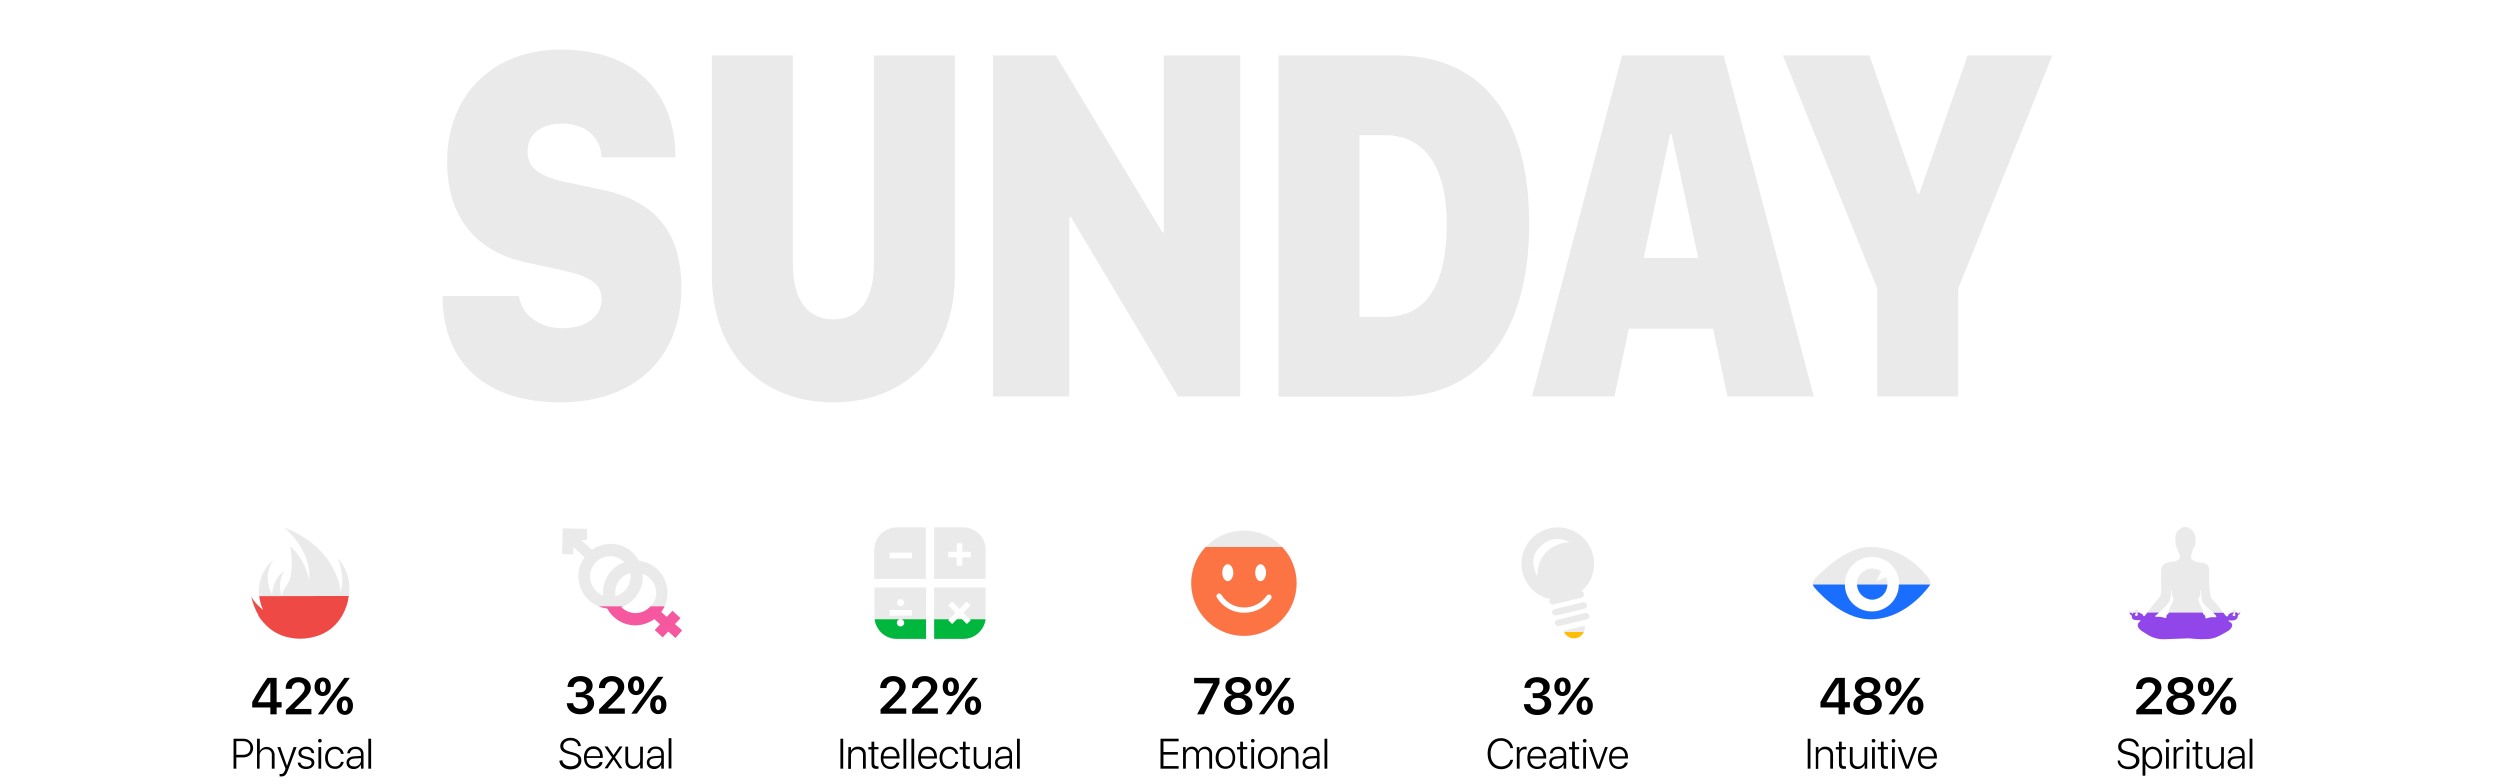 <?xml version="1.0" encoding="utf-8"?>
<!-- Generator: Adobe Illustrator 22.1.0, SVG Export Plug-In . SVG Version: 6.00 Build 0)  -->
<svg version="1.1" id="Layer_1" xmlns="http://www.w3.org/2000/svg" xmlns:xlink="http://www.w3.org/1999/xlink" x="0px" y="0px"
	 viewBox="0 0 1352 424.2" style="enable-background:new 0 0 1352 424.2;" xml:space="preserve">
<style type="text/css">
	.st0{fill:#EAEAEA;}
	.st1{fill:#9146EA;}
	.st2{fill:#196DFF;}
	.st3{fill:#00B73E;}
	.st4{fill:#EF4945;}
	.st5{fill:#F5589F;}
	.st6{fill:#FC7444;}
	.st7{fill:#FEBE05;}
</style>
<title>Indicators2</title>
<path class="st0" d="M280.7,160.1c1.2,10.5,11.6,17.4,23.4,17.4c13.1,0,21.2-6.5,21.2-15.5c0-8.6-5.5-12.3-21.5-15.9l-19.7-4.3
	c-27.4-5.9-42.3-25.3-42.3-54.2c0-37.3,25.8-60.8,61.4-60.8c39.7,0,61.9,22.5,62.1,58.3h-40c-0.3-11.5-9.5-18.3-21.3-18.3
	c-11.5,0-18.7,5.9-18.7,15.1c0,8.8,6.1,13.4,20.2,16.5l20.5,4.3c28.9,6.3,42.5,23.3,42.5,53.2c0,37.7-25.5,61.7-65.2,61.7
	c-40,0-63.9-20.7-64-57.5H280.7z"/>
<path class="st0" d="M428.8,142.7c0,19.4,7.8,30,21.9,30s21.9-10.6,21.9-30V30h43.8v118.7c0,42.1-26.4,68.9-65.7,68.9
	s-65.7-26.8-65.7-68.9V30h43.8V142.7z"/>
<path class="st0" d="M537,214.4V30h34l57.6,95.6h0.8V30h41.3v184.4h-33.6l-58-97.1h-0.8v97.1H537z"/>
<path class="st0" d="M755.2,30c45.3,0,71.8,31.8,71.8,90.9s-26.7,93.6-71.8,93.6h-63.8V30H755.2z M735.2,171.4H749
	c21.9,0,33.4-16.5,33.4-50.5c0-31.1-12.4-47.8-33.4-47.8h-13.8V171.4z"/>
<path class="st0" d="M926.4,177.7h-45.5l-7.8,36.7h-44.6L877.2,30h55l48.7,184.4h-46.7L926.4,177.7z M888.9,139.5h29.5l-14.4-67
	h-0.8L888.9,139.5z"/>
<path class="st0" d="M1015.2,214.4V156l-51-126h46.8l26.1,74.8h0.8l26.2-74.8h45.8l-50.9,126v58.4L1015.2,214.4z"/>
<path class="st0" d="M188.8,321.6c0.9-7.2-1.3-14.4-6.1-19.8c0,0,4.3,10.6,1.5,18.4c0,0-1-23.4-30.6-35c0,0,15.1,12.1,13.6,28.4
	c0,0-2.1-11.3-10.3-18.2c1.1,5.3,1.2,10.7,0.3,16c-1,5.1-3.3,5.4-5,10.9c-1.4-4.5-0.9-9.4,1.5-13.5c0,0-5.8,3.1-6.6,12.7
	c0,0-5.6-9.2,0.7-18.7c0,0-12.9,9.7-5.6,27.2c0,0-5.6-4.5-6.5-7.8c0.7,3.7,2,7.3,3.9,10.6h-0.2c0.9,1.5,1.9,2.9,3.1,4.1
	c3.6,4.2,8.5,7,13.9,8c1.9,0.4,3.8,0.6,5.7,0.6c2,0,3.9-0.2,5.8-0.6c14-2.6,18.6-13.9,20-19.5c0-0.1,0-0.1,0-0.2
	c0.1-0.4,0.2-0.7,0.2-1C188.6,323.3,188.7,322.4,188.8,321.6L188.8,321.6z"/>
<path d="M146.2,382.6h-9.8v-3c2.5-4.5,5.2-8.8,8.2-13h5v13.1h2.7v2.9h-2.7v3.7h-3.4L146.2,382.6z M139.5,379.8h6.7v-10.6h-0.1
	c-2.4,3.4-4.6,6.9-6.6,10.5V379.8z"/>
<path d="M161.3,366.2c3.9,0,6.8,2.4,6.8,5.6c0,2.4-1.4,4.1-4,6.7l-4.9,4.8v0.1h9.2v2.9h-13.8V384l7.3-7.2c2.2-2.3,2.9-3.3,2.9-4.8
	c-0.1-1.7-1.5-3.1-3.3-3c0,0-0.1,0-0.1,0c-1.9-0.1-3.5,1.3-3.6,3.2c0,0.1,0,0.1,0,0.2v0.1h-3.3l0,0
	C154.3,368.8,157.2,366.2,161.3,366.2z"/>
<path d="M174.5,376.4c-2.6,0-4.4-2-4.4-5s1.7-5,4.4-5s4.4,2,4.4,5S177.2,376.4,174.5,376.4z M171.8,386.4l7.6-10.5l6.8-9.3h3
	l-7.4,10.2l-7,9.5H171.8z M176.2,371.4c0-1.8-0.6-2.9-1.6-2.9s-1.6,1.1-1.6,2.9s0.6,2.9,1.6,2.9S176.2,373.1,176.2,371.4
	L176.2,371.4z M186.5,386.6c-2.6,0-4.4-2-4.4-5s1.7-5,4.4-5s4.4,2,4.4,5S189.2,386.6,186.5,386.6L186.5,386.6z M188.1,381.6
	c0-1.8-0.6-2.9-1.6-2.9s-1.6,1.1-1.6,2.9s0.6,2.9,1.6,2.9S188.1,383.3,188.1,381.6L188.1,381.6z"/>
<path d="M131.8,399.5c2.8,0,5.1,2.3,5.1,5.1c0,2.8-2.3,5-5.1,5h-4v6.1h-1.5v-16.2H131.8z M127.8,408.2h3.6c2.5,0,4-1.4,4-3.7
	s-1.5-3.7-4-3.7h-3.6L127.8,408.2z"/>
<path d="M139,399.5h1.5v6.7l0,0c1.1-2.1,3.6-2.9,5.7-1.8c1.4,0.7,2.3,2.2,2.3,3.8v7.5H147v-7.3c0.2-1.6-1-3.1-2.6-3.2
	c-0.2,0-0.4,0-0.5,0c-1.9-0.1-3.4,1.4-3.5,3.2c0,0.1,0,0.3,0,0.4v6.9H139V399.5z"/>
<path d="M151.2,419.8v-1.3c0.2,0.1,0.5,0.1,0.7,0.1c1.1,0,1.6-0.5,2.2-2l0.3-0.9L150,404h1.6l3.6,10.2l0,0l3.6-10.2h1.6l-4.6,12.4
	c-1,2.8-1.9,3.5-3.8,3.5C151.7,419.9,151.4,419.9,151.2,419.8z"/>
<path d="M165.7,403.8c2.4,0,4.1,1.4,4.2,3.5h-1.4c-0.2-1.4-1.5-2.4-2.9-2.2c-1.6,0-2.7,0.8-2.7,2c0,1,0.7,1.5,2.2,1.9l1.7,0.4
	c2.3,0.6,3.2,1.4,3.2,3.1c0,2-1.9,3.4-4.5,3.4s-4.3-1.4-4.5-3.5h1.5c0.2,1.4,1.4,2.2,3.1,2.2s2.9-0.8,2.9-2c0-1-0.6-1.5-2.1-1.9
	l-1.9-0.5c-2.1-0.5-3.1-1.5-3.1-3.1C161.5,405.2,163.2,403.8,165.7,403.8z"/>
<path d="M172,400.6c0-0.6,0.4-1,1-1s1,0.4,1,1s-0.4,1-1,1S172,401.2,172,400.6z M172.2,404h1.5v11.7h-1.5V404z"/>
<path d="M184.4,407.7c-0.3-1.6-1.7-2.7-3.3-2.6c-2.3,0-3.8,1.8-3.8,4.7s1.5,4.7,3.8,4.7c1.6,0.1,3-0.9,3.3-2.5h1.5
	c-0.4,2.3-2.5,4-4.8,3.8c-3.2,0-5.3-2.3-5.3-6s2.1-6,5.3-6c2.4-0.1,4.4,1.5,4.8,3.9L184.4,407.7z"/>
<path d="M187.4,412.4c0-2,1.5-3.2,4.2-3.4l3.6-0.2v-1c0.1-1.4-1-2.6-2.4-2.7c-0.2,0-0.3,0-0.5,0c-1.5-0.2-2.8,0.8-3.1,2.3h-1.4
	c0.2-2.1,1.9-3.6,4.5-3.6s4.3,1.5,4.3,3.9v8h-1.4v-2.2l0,0c-0.8,1.5-2.3,2.5-4,2.4C188.9,415.9,187.4,414.5,187.4,412.4z
	 M195.2,411.3V410l-3.5,0.2c-1.8,0.1-2.9,0.9-2.9,2.2s1.1,2.1,2.7,2.1C193.4,414.7,195.1,413.2,195.2,411.3
	C195.2,411.3,195.2,411.3,195.2,411.3L195.2,411.3z"/>
<path d="M199.2,399.5h1.5v16.2h-1.5V399.5z"/>
<path d="M304.1,411.1c0.2,2,2,3.3,4.5,3.3s4.2-1.3,4.2-3.2c0-1.5-1-2.4-3.5-3l-2-0.5c-3-0.8-4.3-2.1-4.3-4.2c0-2.6,2.4-4.5,5.5-4.5
	s5.5,1.9,5.6,4.5h-1.5c-0.1-1.8-1.8-3.1-4.1-3.1s-3.9,1.3-3.9,3.1c0,1.4,1,2.2,3.4,2.9l1.8,0.5c3.3,0.8,4.6,2.1,4.6,4.4
	c0,2.9-2.3,4.8-5.9,4.8c-3.4,0-5.8-1.9-6-4.7L304.1,411.1z"/>
<path d="M325.9,412.2c-0.4,2-2.2,3.5-4.8,3.5c-3.3,0-5.3-2.3-5.3-6s2-6.1,5.2-6.1s5,2.3,5,5.8v0.5h-8.8v0.1c0,2.7,1.5,4.3,3.8,4.3
	c1.5,0.1,2.9-0.8,3.3-2.2L325.9,412.2z M317.3,408.9h7.2c0-2.3-1.4-3.9-3.5-3.9S317.5,406.5,317.3,408.9z"/>
<path d="M331.8,410.7l-3.2,4.8h-1.7l4.1-5.9l-4.1-5.9h1.7l3.2,4.7l0,0l3.2-4.7h1.7l-4.1,5.8l4,6H335L331.8,410.7L331.8,410.7z"/>
<path d="M347.6,415.6h-1.4v-2.2l0,0c-0.7,1.5-2.2,2.5-3.9,2.4c-2.5,0-4.1-1.7-4.1-4.3v-7.7h1.5v7.4c0,2.1,1.1,3.2,3.1,3.2
	c1.8,0,3.4-1.4,3.4-3.2c0-0.1,0-0.3,0-0.4v-7h1.5L347.6,415.6z"/>
<path d="M349.8,412.3c0-2,1.5-3.2,4.2-3.4l3.6-0.2v-1c0.1-1.4-1-2.6-2.4-2.7c-0.2,0-0.3,0-0.5,0c-1.5-0.2-2.8,0.8-3.1,2.3h-1.4
	c0.2-2.1,1.9-3.6,4.5-3.6s4.3,1.5,4.3,3.9v8.1h-1.4v-2.2l0,0c-0.7,1.5-2.3,2.5-4,2.4C351.3,415.8,349.8,414.4,349.8,412.3z
	 M357.6,411.1v-1.3l-3.5,0.2c-1.8,0.1-2.9,0.9-2.9,2.2s1.1,2.2,2.7,2.2C355.8,414.6,357.5,413.1,357.6,411.1
	C357.6,411.2,357.6,411.2,357.6,411.1L357.6,411.1z"/>
<path d="M361.6,399.2h1.5v16.4h-1.5V399.2z"/>
<path d="M311.3,374.4h2.4c2,0,3.4-1.2,3.4-3s-1.2-2.9-3.4-2.9c-1.8-0.2-3.4,1.2-3.5,2.9c0,0,0,0.1,0,0.1h-3.3c0.2-3.6,2.9-5.9,7-5.9
	c3.9,0,6.6,2.1,6.6,5.2c0,2.4-1.7,4.4-4.1,4.7v0.1c3,0.2,4.9,2,4.9,4.8c0,3.5-3.2,5.9-7.5,5.9s-7.1-2.4-7.3-6h3.4c0.2,1.8,1.6,3,4,3
	s3.9-1.3,3.9-3.1c0-2-1.5-3.2-4-3.2h-2.4V374.4z"/>
<path d="M330.8,365.6c3.9,0,6.8,2.4,6.8,5.7c0,2.4-1.4,4.2-4,6.8l-4.9,4.9v0.1h9.2v2.9H324v-2.4l7.3-7.3c2.2-2.3,2.9-3.3,2.9-4.8
	c-0.1-1.7-1.6-3.1-3.3-3c0,0-0.1,0-0.1,0c-1.9-0.1-3.5,1.4-3.6,3.3c0,0.1,0,0.1,0,0.2v0.1h-3.3l0,0
	C323.8,368.3,326.7,365.6,330.8,365.6z"/>
<path d="M344,375.9c-2.6,0-4.4-2-4.4-5.1s1.7-5.1,4.4-5.1s4.4,2,4.4,5.1S346.7,375.9,344,375.9z M341.4,386l7.6-10.6l6.8-9.4h3
	l-7.4,10.3l-7,9.6L341.4,386z M345.7,370.8c0-1.8-0.6-2.9-1.6-2.9s-1.6,1.1-1.6,2.9s0.6,2.9,1.6,2.9S345.7,372.6,345.7,370.8
	L345.7,370.8z M356,386.2c-2.7,0-4.4-2-4.4-5.1s1.7-5.1,4.4-5.1s4.4,2,4.4,5.1S358.7,386.2,356,386.2z M357.6,381.1
	c0-1.8-0.6-2.9-1.6-2.9s-1.6,1.1-1.6,2.9s0.6,3,1.6,3S357.6,382.9,357.6,381.1L357.6,381.1z"/>
<path class="st0" d="M520.9,285.2h-15.8v27.9h27.9v-15.8C533.1,290.6,527.6,285.2,520.9,285.2z M525,301.4h-4.6v4.6h-3v-4.6h-4.6v-3
	h4.6v-4.6h3v4.6h4.6V301.4z"/>
<path class="st0" d="M505.1,317.7v27.9h15.7c6.7,0,12.2-5.4,12.2-12.1v-15.8H505.1z M524.9,335.4l-2.1,2.1l-3.9-4l-4,4l-2.1-2.1
	l3.9-4l-3.9-4l2.1-2.1l4,4l3.9-4l2.1,2.1l-3.9,4L524.9,335.4z"/>
<path class="st0" d="M484.9,285.2c-6.7,0-12.1,5.5-12.1,12.1v15.8h27.9v-27.9H484.9z M493.2,301.9h-12.1v-3h12.1V301.9z"/>
<path class="st0" d="M472.9,317.7v15.8c0,6.7,5.4,12.1,12.1,12.1h15.8v-27.9H472.9z M487,324c1.1,0,2,0.8,2,1.9c0,1.1-0.8,2-1.9,2
	s-2-0.8-2-1.9c0,0,0,0,0,0C485,324.9,485.9,324,487,324z M487,338.8c-1.1,0-2-0.9-2-2c0-1.1,0.9-2,2-2c1.1,0,2,0.9,2,2c0,0,0,0,0,0
	C489,337.9,488.1,338.8,487,338.8L487,338.8z M493.2,332.9h-12.1v-3h12.1L493.2,332.9z"/>
<path d="M454.5,415.7v-16.2h1.5v16.2L454.5,415.7z"/>
<path d="M458.8,404h1.4v2.1l0,0c0.7-1.5,2.2-2.4,3.9-2.3c2.6,0,4.1,1.6,4.1,4.3v7.6h-1.5v-7.3c0.2-1.6-0.9-3-2.5-3.2
	c-0.2,0-0.4,0-0.6,0c-1.8,0-3.4,1.4-3.4,3.3c0,0.1,0,0.2,0,0.4v6.9h-1.5L458.8,404z"/>
<path d="M472.8,401.1v2.9h2.3v1.2h-2.3v7.5c0,1.2,0.5,1.7,1.5,1.7c0.2,0,0.7,0,0.8,0v1.3c-0.4,0-0.7,0.1-1.1,0.1
	c-2,0-2.7-0.8-2.7-2.9v-7.6h-1.7V404h1.7v-2.9L472.8,401.1z"/>
<path d="M486.4,412.4c-0.4,2-2.2,3.5-4.8,3.5c-3.3,0-5.3-2.3-5.3-6s2-6.1,5.2-6.1s5,2.3,5,5.8v0.6h-8.8v0.1c0,2.6,1.5,4.3,3.8,4.3
	c1.5,0.1,2.9-0.8,3.3-2.2H486.4z M477.8,409h7.2c0-2.3-1.4-3.9-3.5-3.9S477.9,406.7,477.8,409L477.8,409z"/>
<path d="M488.6,399.5h1.5v16.2h-1.5V399.5z"/>
<path d="M492.9,399.5h1.5v16.2h-1.5V399.5z"/>
<path d="M506.6,412.4c-0.4,2-2.2,3.5-4.8,3.5c-3.3,0-5.3-2.3-5.3-6s2-6.1,5.2-6.1s5,2.3,5,5.8v0.6H498v0.1c0,2.6,1.5,4.3,3.8,4.3
	c1.5,0.1,2.9-0.8,3.3-2.2H506.6z M498,409h7.2c0-2.3-1.4-3.9-3.5-3.9S498.1,406.7,498,409z"/>
<path d="M516.7,407.7c-0.3-1.6-1.7-2.7-3.3-2.6c-2.3,0-3.8,1.8-3.8,4.7s1.5,4.7,3.8,4.7c1.6,0.1,3-0.9,3.3-2.5h1.5
	c-0.4,2.3-2.5,4-4.8,3.8c-3.2,0-5.3-2.3-5.3-6s2.1-6,5.3-6c2.4-0.1,4.4,1.5,4.8,3.9L516.7,407.7z"/>
<path d="M522.2,401.1v2.9h2.3v1.2h-2.3v7.5c0,1.2,0.5,1.7,1.5,1.7c0.2,0,0.7,0,0.8,0v1.3c-0.4,0-0.7,0.1-1.1,0.1
	c-2,0-2.7-0.8-2.7-2.9v-7.6H519V404h1.8v-2.9L522.2,401.1z"/>
<path d="M536,415.7h-1.4v-2.2l0,0c-0.7,1.5-2.2,2.5-3.9,2.4c-2.2,0.1-4-1.5-4.1-3.7c0-0.2,0-0.4,0-0.6V404h1.4v7.3
	c0,2.1,1.1,3.2,3,3.2c1.8,0.1,3.4-1.4,3.4-3.2c0-0.1,0-0.3,0-0.4V404h1.5V415.7z"/>
<path d="M538.1,412.4c0-2,1.5-3.2,4.2-3.4l3.6-0.2v-1c0.1-1.4-1-2.6-2.4-2.7c-0.2,0-0.3,0-0.5,0c-1.5-0.2-2.8,0.8-3.1,2.3h-1.4
	c0.2-2.1,1.9-3.6,4.5-3.6s4.3,1.5,4.3,3.9v8H546v-2.2l0,0c-0.7,1.5-2.3,2.5-4,2.4C539.7,415.9,538.1,414.5,538.1,412.4z
	 M545.9,411.3V410l-3.5,0.2c-1.8,0.1-2.9,0.9-2.9,2.2s1.1,2.1,2.7,2.1C544.2,414.7,545.8,413.2,545.9,411.3
	C545.9,411.3,545.9,411.3,545.9,411.3z"/>
<path d="M550,399.5h1.5v16.2H550V399.5z"/>
<path d="M514.2,376.4c-2.6,0-4.4-2-4.4-5s1.7-5,4.4-5c2.7,0,4.4,2,4.4,5S516.9,376.4,514.2,376.4z M511.5,386.4l7.6-10.5l6.8-9.3h3
	l-7.4,10.2l-7,9.5H511.5z M515.8,371.4c0-1.8-0.6-2.9-1.6-2.9s-1.6,1.1-1.6,2.9s0.6,2.9,1.6,2.9S515.8,373.1,515.8,371.4
	L515.8,371.4z M526.2,386.6c-2.7,0-4.4-2-4.4-5s1.7-5,4.4-5s4.4,2,4.4,5S528.8,386.6,526.2,386.6L526.2,386.6z M527.8,381.6
	c0-1.8-0.6-2.9-1.6-2.9s-1.6,1.1-1.6,2.9s0.6,2.9,1.6,2.9S527.8,383.3,527.8,381.6L527.8,381.6z"/>
<path class="st0" d="M672.7,286.9c-15.7,0-28.5,12.8-28.5,28.5s12.8,28.5,28.5,28.5s28.5-12.8,28.5-28.5S688.4,286.9,672.7,286.9z
	 M681.7,305.1c1.6,0,3,2.1,3,4.6s-1.3,4.6-3,4.6s-2.9-2.1-2.9-4.6S680,305.1,681.7,305.1z M663.9,305.1c1.6,0,3,2.1,3,4.6
	s-1.3,4.6-3,4.6s-3-2.1-3-4.6S662.3,305.1,663.9,305.1L663.9,305.1z M687.4,323.7c-3.3,4.9-8.9,7.8-14.8,7.7c-6,0-11.6-3.2-14.7-8.3
	c-0.4-0.7-0.1-1.6,0.6-2c0.7-0.4,1.6-0.1,2,0.6l0,0c2.6,4.2,7.1,6.8,12.1,6.8c4.9,0.1,9.5-2.3,12.3-6.3c0.4-0.7,1.4-0.9,2.1-0.5
	S687.8,323,687.4,323.7L687.4,323.7z"/>
<path d="M637.4,415.7h-9.8v-16.2h9.8v1.4h-8.2v5.8h7.8v1.4h-7.8v6.2h8.2L637.4,415.7z"/>
<path d="M639.8,404h1.4v2.1l0,0c0.5-1.4,1.9-2.4,3.4-2.3c1.6-0.1,3,1,3.4,2.5l0,0c0.6-1.5,2.1-2.5,3.7-2.5c2-0.1,3.7,1.4,3.8,3.4
	c0,0.2,0,0.3,0,0.5v8H654V408c0.2-1.4-0.8-2.7-2.2-2.9c-0.2,0-0.3,0-0.5,0c-1.6,0-2.9,1.3-2.9,2.9c0,0.1,0,0.2,0,0.3v7.4h-1.5v-7.8
	c0.1-1.4-0.9-2.6-2.3-2.8c-0.1,0-0.2,0-0.3,0c-1.7,0-3,1.4-3,3.4v7.2h-1.5L639.8,404z"/>
<path d="M657.4,409.8c0-3.7,2.2-6,5.3-6s5.3,2.3,5.3,6s-2.1,6-5.3,6S657.4,413.5,657.4,409.8z M666.6,409.8c0-3-1.5-4.7-3.8-4.7
	s-3.8,1.8-3.8,4.7s1.5,4.7,3.8,4.7S666.6,412.8,666.6,409.8z"/>
<path d="M672.2,401.1v2.9h2.3v1.2h-2.3v7.5c0,1.2,0.5,1.7,1.5,1.7c0.2,0,0.7,0,0.8,0v1.3c-0.4,0-0.7,0.1-1.1,0.1
	c-2,0-2.7-0.8-2.7-2.9v-7.6H669V404h1.7v-2.9L672.2,401.1z"/>
<path d="M676.5,400.6c0-0.6,0.4-1,1-1s1,0.4,1,1s-0.4,1-1,1S676.5,401.2,676.5,400.6z M676.7,404h1.5v11.7h-1.5V404z"/>
<path d="M680.3,409.8c0-3.7,2.2-6,5.3-6s5.3,2.3,5.3,6s-2.1,6-5.3,6S680.3,413.5,680.3,409.8z M689.4,409.8c0-3-1.5-4.7-3.8-4.7
	s-3.8,1.8-3.8,4.7s1.5,4.7,3.8,4.7S689.4,412.8,689.4,409.8z"/>
<path d="M692.9,404h1.4v2.1l0,0c0.7-1.5,2.2-2.4,3.8-2.3c2.6,0,4.1,1.6,4.1,4.3v7.6h-1.5v-7.3c0.2-1.6-0.9-3-2.5-3.2
	c-0.2,0-0.4,0-0.6,0c-1.8,0-3.4,1.4-3.4,3.3c0,0.1,0,0.2,0,0.4v6.9h-1.5L692.9,404z"/>
<path d="M704.4,412.4c0-2,1.5-3.2,4.2-3.4l3.6-0.2v-1c0.1-1.4-1-2.6-2.4-2.7c-0.2,0-0.3,0-0.5,0c-1.5-0.2-2.8,0.8-3.1,2.3h-1.4
	c0.2-2.1,1.9-3.6,4.5-3.6s4.3,1.5,4.3,3.9v8h-1.4v-2.2l0,0c-0.7,1.5-2.3,2.5-4,2.4C706,415.9,704.4,414.5,704.4,412.4z M712.2,411.3
	V410l-3.5,0.2c-1.8,0.1-2.9,0.9-2.9,2.2s1.1,2.1,2.7,2.1C710.5,414.7,712.1,413.2,712.2,411.3C712.2,411.3,712.2,411.3,712.2,411.3
	L712.2,411.3z"/>
<path d="M716.3,399.5h1.5v16.2h-1.5V399.5z"/>
<path d="M656.1,369.6L656.1,369.6l-10.3-0.1v-2.9h13.7v2.9l-8.4,16.8h-3.7L656.1,369.6z"/>
<path d="M661.9,381c0-2.6,1.9-4.7,4.5-5.1v-0.1c-2.1-0.4-3.7-2.3-3.7-4.5c0-3,2.9-5.2,6.9-5.2s6.9,2.2,6.9,5.2c0,2.2-1.6,4-3.7,4.4
	v0.1c2.5,0.3,4.5,2.5,4.5,5.1c0,3.4-3.2,5.7-7.7,5.7S661.9,384.4,661.9,381z M673.6,380.7c0-1.9-1.7-3.3-4-3.3s-4,1.4-4,3.3
	s1.7,3.3,4,3.3S673.6,382.6,673.6,380.7L673.6,380.7z M672.9,371.8c0-1.7-1.4-2.9-3.4-2.9s-3.4,1.2-3.4,2.9s1.4,2.9,3.4,2.9
	S673,373.5,672.9,371.8L672.9,371.8z"/>
<path d="M683.4,376.4c-2.7,0-4.4-2-4.4-5s1.7-5,4.4-5s4.4,2,4.4,5S686.1,376.4,683.4,376.4z M680.7,386.4l7.6-10.5l6.8-9.3h3
	l-7.4,10.2l-7,9.5H680.7z M685,371.4c0-1.8-0.6-2.9-1.6-2.9s-1.6,1.1-1.6,2.9s0.6,2.9,1.6,2.9S685,373.1,685,371.4L685,371.4z
	 M695.4,386.6c-2.7,0-4.4-2-4.4-5s1.7-5,4.4-5s4.4,2,4.4,5S698,386.6,695.4,386.6L695.4,386.6z M697,381.6c0-1.8-0.6-2.9-1.6-2.9
	s-1.6,1.1-1.6,2.9s0.6,2.9,1.6,2.9S697,383.3,697,381.6L697,381.6z"/>
<path class="st0" d="M845.6,341.1c0.8,2.4,3,4.1,5.6,4.1c0.5,0,1-0.1,1.5-0.2c3-0.7,4.8-3.7,4.3-6.6L845.6,341.1z"/>
<path class="st0" d="M858.9,331.9c-0.3-0.2-0.7-0.4-1.1-0.4c-0.1,0-0.3,0-0.4,0l-15.3,3.7c-0.5,0.1-1,0.5-1.2,1
	c-0.2,0.3-0.2,0.7-0.1,1.1c0.2,0.8,0.9,1.3,1.7,1.3c0.1,0,0.3,0,0.4,0l15.4-3.7c0.9-0.2,1.5-1.2,1.3-2.1c0,0,0,0,0,0
	C859.4,332.5,859.2,332.2,858.9,331.9z"/>
<path class="st0" d="M841.5,332.9l15.4-3.7c0.5-0.1,0.9-0.5,1.2-1c0.2-0.3,0.2-0.7,0.1-1.1c-0.1-0.4-0.3-0.7-0.6-1
	c-0.3-0.2-0.7-0.4-1.1-0.4c-0.1,0-0.3,0-0.4,0l-15.4,3.7c-0.5,0.1-1,0.5-1.2,1c-0.2,0.3-0.2,0.7-0.1,1.1c0.2,0.8,0.9,1.3,1.7,1.3
	C841.2,333,841.3,333,841.5,332.9z"/>
<path class="st0" d="M855.2,319.8c8.3-7,9.2-19.4,2.2-27.7s-19.4-9.2-27.7-2.2c-8.3,7-9.2,19.4-2.2,27.7c2.8,3.3,6.6,5.5,10.8,6.4
	c-0.4,0.4-0.5,1-0.4,1.6c0.2,0.9,1.2,1.5,2.1,1.3l15.3-3.7c0.9-0.2,1.5-1.2,1.3-2.1C856.4,320.5,855.8,320,855.2,319.8L855.2,319.8z
	 M837.5,297.4c-6.6,5.2-6.1,14.3-6.1,14.3s-5.1-8.5,0.4-14.9c8-9.4,17.1-3.5,17.1-3.5C844.8,293.4,840.8,294.8,837.5,297.4z"/>
<path d="M804.5,407.5c0-5.1,2.8-8.3,7.2-8.3c3.3-0.1,6.1,2.2,6.6,5.4h-1.5c-0.5-2.4-2.6-4-5-4c-3.4,0-5.7,2.7-5.7,6.9s2.2,7,5.7,7
	c2.6,0,4.5-1.4,5-3.6h1.5c-0.6,3.2-3.1,5.1-6.6,5.1C807.3,415.9,804.5,412.7,804.5,407.5z"/>
<path d="M820.3,404h1.4v2.1l0,0c0.3-1.3,1.6-2.3,3-2.3c0.3,0,0.6,0,0.9,0.1v1.5c-0.4-0.1-0.7-0.2-1.1-0.2c-1.7,0-2.7,1.3-2.7,3.2
	v7.3h-1.5L820.3,404z"/>
<path d="M836.1,412.4c-0.3,2-2.2,3.5-4.8,3.5c-3.3,0-5.3-2.3-5.3-6s2-6.1,5.2-6.1s5,2.3,5,5.8v0.6h-8.7v0.1c0,2.6,1.5,4.3,3.8,4.3
	c1.5,0.1,2.9-0.8,3.3-2.2H836.1z M827.5,409h7.2c0-2.3-1.4-3.9-3.5-3.9S827.6,406.7,827.5,409z"/>
<path d="M837.8,412.4c0-2,1.5-3.2,4.2-3.4l3.6-0.2v-1c0.1-1.4-1-2.6-2.4-2.7c-0.2,0-0.3,0-0.5,0c-1.5-0.2-2.8,0.8-3.1,2.3h-1.4
	c0.2-2.1,1.9-3.6,4.5-3.6s4.3,1.5,4.3,3.9v8h-1.4v-2.2l0,0c-0.8,1.5-2.3,2.5-4,2.4C839.4,415.9,837.8,414.5,837.8,412.4z
	 M845.6,411.3V410l-3.5,0.2c-1.8,0.1-2.9,0.9-2.9,2.2s1.1,2.1,2.7,2.1C843.9,414.7,845.5,413.3,845.6,411.3
	C845.6,411.3,845.6,411.3,845.6,411.3z"/>
<path d="M851.7,401.1v2.9h2.3v1.2h-2.3v7.5c0,1.2,0.5,1.7,1.5,1.7c0.2,0,0.7,0,0.8,0v1.3c-0.4,0-0.7,0.1-1.1,0.1
	c-2,0-2.7-0.8-2.7-2.9v-7.6h-1.7V404h1.7v-2.9L851.7,401.1z"/>
<path d="M856,400.6c0-0.6,0.4-1,1-1s1,0.4,1,1s-0.4,1-1,1S856,401.2,856,400.6z M856.2,404h1.5v11.7h-1.5V404z"/>
<path d="M865.2,415.7h-1.6l-4.3-11.7h1.6l3.5,10.1l0,0L868,404h1.5L865.2,415.7z"/>
<path d="M880.3,412.4c-0.3,2-2.2,3.5-4.8,3.5c-3.3,0-5.3-2.3-5.3-6s2-6.1,5.2-6.1s5,2.3,5,5.8v0.6h-8.8v0.1c0,2.6,1.5,4.3,3.8,4.3
	c1.5,0.1,2.9-0.8,3.3-2.2H880.3z M871.7,409h7.2c0-2.3-1.4-3.9-3.5-3.9S871.8,406.7,871.7,409z"/>
<path d="M828.8,374.9h2.4c2,0,3.4-1.2,3.4-3s-1.2-2.9-3.4-2.9c-1.8-0.2-3.4,1.1-3.5,2.9c0,0,0,0.1,0,0.1h-3.3c0.2-3.5,2.9-5.8,7-5.8
	c3.9,0,6.7,2.1,6.7,5.2c0,2.4-1.7,4.4-4.1,4.6v0.1c3,0.2,4.9,2,4.9,4.8c0,3.5-3.2,5.8-7.5,5.8s-7.2-2.4-7.3-5.9h3.4
	c0.2,1.8,1.7,3,4,3s3.9-1.3,3.9-3.1c0-2-1.5-3.2-4-3.2h-2.4L828.8,374.9z"/>
<path d="M845,376.4c-2.7,0-4.4-2-4.4-5s1.7-5,4.4-5s4.4,2,4.4,5S847.7,376.4,845,376.4z M842.3,386.4l7.7-10.5l6.8-9.3h3l-7.4,10.2
	l-7,9.5L842.3,386.4z M846.6,371.4c0-1.8-0.6-2.9-1.6-2.9s-1.6,1.1-1.6,2.9s0.6,2.9,1.6,2.9S846.7,373.1,846.6,371.4L846.6,371.4z
	 M857,386.6c-2.7,0-4.4-2-4.4-5s1.7-5,4.4-5s4.4,2,4.4,5S859.7,386.6,857,386.6z M858.6,381.5c0-1.8-0.6-2.9-1.6-2.9
	s-1.6,1.1-1.6,2.9s0.6,2.9,1.6,2.9S858.6,383.3,858.6,381.5L858.6,381.5z"/>
<path class="st0" d="M981.2,317.7c-1.1-1.3-1.1-3.2,0.1-4.5c4.8-5.1,17.8-17.6,30.2-17.4c17.8,0.2,28.2,12.4,31.8,17.3
	c0.9,1.2,0.9,2.8,0,4c-3.7,4.9-14.5,17.2-30.5,17.9C998.3,335.6,985.8,323,981.2,317.7L981.2,317.7z M1012.3,330.5
	c8.1,0,14.7-6.5,14.8-14.6s-6.5-14.7-14.6-14.8c-8.1,0-14.7,6.5-14.8,14.6c0,0,0,0.1,0,0.1C997.7,323.9,1004.2,330.4,1012.3,330.5z
	 M1012.5,324.3c-4.7,0-8.4-3.8-8.4-8.4c0-4.6,3.8-8.4,8.4-8.4c1.7,0,3.4,0.5,4.8,1.5l-2.5,5.2l5.2-2.1c0.5,1.2,0.8,2.4,0.8,3.7
	C1020.8,320.5,1017.1,324.2,1012.5,324.3C1012.5,324.3,1012.5,324.3,1012.5,324.3L1012.5,324.3z"/>
<path d="M977.6,415.7v-16.2h1.5v16.2L977.6,415.7z"/>
<path d="M982,404h1.4v2.1l0,0c0.7-1.5,2.2-2.4,3.8-2.3c2.6,0,4.1,1.6,4.1,4.3v7.6h-1.5v-7.3c0.2-1.6-0.9-3-2.5-3.2
	c-0.2,0-0.4,0-0.6,0c-1.8,0-3.4,1.4-3.4,3.3c0,0.1,0,0.2,0,0.4v6.9H982V404z"/>
<path d="M996,401.1v2.9h2.3v1.2H996v7.5c0,1.2,0.5,1.7,1.5,1.7c0.2,0,0.7,0,0.8,0v1.3c-0.4,0-0.7,0.1-1.1,0.1c-2,0-2.7-0.8-2.7-2.9
	v-7.6h-1.7V404h1.7v-2.9L996,401.1z"/>
<path d="M1009.8,415.7h-1.4v-2.2l0,0c-0.7,1.5-2.2,2.5-3.9,2.4c-2.2,0.1-4-1.5-4.1-3.7c0-0.2,0-0.4,0-0.6V404h1.5v7.3
	c0,2.1,1.1,3.2,3,3.2c1.8,0.1,3.4-1.4,3.4-3.2c0-0.1,0-0.3,0-0.4V404h1.5L1009.8,415.7z"/>
<path d="M1012.2,400.6c0-0.6,0.4-1,1-1s1,0.4,1,1s-0.4,1-1,1S1012.2,401.2,1012.2,400.6z M1012.4,404h1.5v11.7h-1.5V404z"/>
<path d="M1018.7,401.1v2.9h2.3v1.2h-2.3v7.5c0,1.2,0.5,1.7,1.5,1.7c0.2,0,0.7,0,0.8,0v1.3c-0.4,0-0.7,0.1-1.1,0.1
	c-2,0-2.7-0.8-2.7-2.9v-7.6h-1.7V404h1.7v-2.9L1018.7,401.1z"/>
<path d="M1023,400.6c0-0.6,0.4-1,1-1c0.6,0,1,0.4,1,1s-0.4,1-1,1C1023.4,401.6,1023,401.2,1023,400.6z M1023.2,404h1.5v11.7h-1.5
	V404z"/>
<path d="M1032.2,415.7h-1.6l-4.3-11.7h1.6l3.6,10.1l0,0l3.6-10.1h1.6L1032.2,415.7z"/>
<path d="M1047.3,412.4c-0.3,2-2.2,3.5-4.8,3.5c-3.3,0-5.3-2.3-5.3-6s2-6.1,5.2-6.1s5.1,2.3,5.1,5.8v0.6h-8.8v0.1
	c0,2.6,1.5,4.3,3.8,4.3c1.5,0.1,2.9-0.8,3.3-2.2H1047.3z M1038.7,409h7.2c0-2.3-1.4-3.9-3.6-3.9S1038.8,406.7,1038.7,409L1038.7,409
	z"/>
<path d="M994.3,382.6h-9.8v-3c2.5-4.5,5.2-8.8,8.2-13h5v13.1h2.7v2.9h-2.7v3.7h-3.4L994.3,382.6z M987.6,379.8h6.7v-10.6h0
	c-2.4,3.4-4.6,6.9-6.6,10.5V379.8z"/>
<path d="M1002.3,381c0-2.6,1.9-4.7,4.5-5.1v-0.1c-2.1-0.4-3.7-2.3-3.7-4.5c0-3,2.9-5.2,6.9-5.2s6.9,2.2,6.9,5.2c0,2.2-1.6,4-3.7,4.4
	v0.1c2.5,0.3,4.5,2.5,4.5,5.1c0,3.4-3.2,5.7-7.7,5.7S1002.3,384.4,1002.3,381z M1014,380.7c0-1.9-1.7-3.3-4-3.3s-4,1.4-4,3.3
	s1.7,3.3,4,3.3S1014,382.6,1014,380.7L1014,380.7z M1013.4,371.8c0-1.7-1.4-2.9-3.4-2.9s-3.4,1.2-3.4,2.9s1.4,2.9,3.4,2.9
	S1013.4,373.5,1013.4,371.8z"/>
<path d="M1023.9,376.4c-2.7,0-4.4-2-4.4-5s1.7-5,4.4-5c2.7,0,4.4,2,4.4,5S1026.5,376.4,1023.9,376.4z M1021.2,386.4l7.6-10.5
	l6.8-9.3h3l-7.4,10.2l-6.9,9.5H1021.2z M1025.5,371.4c0-1.8-0.6-2.9-1.6-2.9s-1.6,1.1-1.6,2.9s0.6,2.9,1.6,2.9
	S1025.5,373.1,1025.5,371.4L1025.5,371.4z M1035.8,386.6c-2.7,0-4.4-2-4.4-5s1.7-5,4.4-5s4.4,2,4.4,5S1038.5,386.6,1035.8,386.6
	L1035.8,386.6z M1037.4,381.6c0-1.8-0.6-2.9-1.6-2.9s-1.6,1.1-1.6,2.9s0.6,2.9,1.6,2.9S1037.4,383.3,1037.4,381.6L1037.4,381.6z"/>
<path class="st0" d="M1208.7,333c-0.1,0.2-0.3,0.3-0.5,0.2c-0.2,0-0.4-0.1-0.6-0.2c-0.2-0.2-0.3-0.5-0.2-0.7
	c0.1-0.2,0.3-0.3,0.5-0.5c0.1-0.2,0.2-0.4,0.4-0.5c0.1-0.1,0.3,0,0.4,0.1c0.1,0.1,0,0.5,0,0.6s0.1,0.4,0.2,0.5
	C1208.8,332.7,1208.7,332.9,1208.7,333 M1198.5,333.5c-0.1,0.3-1.2,0.2-1.7,0.2c-2.3-0.2-3.7,1.1-4.2,0.5c-0.2-0.3,0.1-0.7-0.2-1.3
	s-0.7-0.5-1-1s-0.1-0.8-0.1-1.6c0-0.3-0.1-0.5-1-2.4c-0.4-0.7-0.7-1.4-1-2.1c-0.4-0.7-0.5-1.4-0.4-2.2c0.1-0.5,0.6-0.7,0.8-1.4
	c0.2-0.6,0.2-1.2,0.1-1.8c-0.1-0.3-0.1-0.7,0-1c0,0,0.2-0.3,0.3-0.2s0.2,0.9,0.3,2.5c0,1,0.1,1.9,0.4,2.9c0.1,0.5,0.3,0.9,0.6,1.4
	C1193.2,328.8,1199,332.4,1198.5,333.5 M1174.9,325.6c-0.3,0.7-0.6,1.4-1,2.1c-1,1.9-1,2.1-1,2.4c-0.1,0.8,0.2,1.1-0.1,1.6
	s-0.7,0.4-1,1s0.1,1-0.2,1.3c-0.5,0.6-1.9-0.7-4.2-0.5c-0.5,0-2.3,0.1-1.8-0.5c0,0,5.4-4.4,7.4-7.3c0.3-0.4,0.5-0.9,0.6-1.4
	c0.2-0.9,0.4-1.9,0.4-2.9c0.1-1.6,0.1-2.4,0.3-2.5s0.2,0.2,0.2,0.2c0.1,0.3,0.1,0.6,0,0.9c-0.1,0.6,0,1.2,0.1,1.8
	c0.3,0.6,0.6,0.9,0.7,1.5C1175.5,324.2,1175.3,325,1174.9,325.6 M1156.1,332.8c-0.2,0.2-0.3,0.2-0.6,0.3c-0.2,0-0.4-0.1-0.5-0.3
	c-0.2-0.2-0.3-0.5-0.2-0.7c0.1-0.2,0.3-0.4,0.5-0.5c0.1-0.2,0.2-0.3,0.3-0.5c0.1-0.1,0.2-0.1,0.3,0c0.1,0.2,0.2,0.4,0.2,0.7
	c0,0.1,0.2,0.2,0.2,0.5C1156.3,332.4,1156.2,332.6,1156.1,332.8 M1211.6,330.9c-0.8,0.5-0.9,1-1.2,0.9c0,0-0.1,0-0.5-0.6
	c-0.2-0.3-0.4-0.5-0.6-0.5s-0.2,0-0.4-0.1s-0.1-0.3-0.3-0.6c-0.1-0.2-0.2-0.3-0.4-0.4c-0.2-0.1-0.3,0-0.5,0.1
	c-0.1,0.1-0.1,0.1-0.1,0.5c0,0.2-0.1,0.4-0.1,0.5c-0.1,0.1-0.2,0.2-0.3,0.3c-0.2,0.2-0.4,0.3-0.6,0.4c-0.4,0.1-0.9,0.4-1.2,0.7
	c-0.4,0.4-0.3,0.9-0.8,1.1c-0.2,0.1-0.5,0.1-0.7,0c-0.2-0.1-4.4-5.8-5-6.4c-2.1-2.3-2.6-2.4-3.1-3.6c-0.4-1-0.6-2.1-0.7-3.2
	c-0.4-3.8-0.5-7.6-0.4-11.5c0.1-0.7-0.1-1.3-0.3-2c-0.1-0.4-0.4-0.7-0.6-1c-0.6-0.5-1.3-0.9-2-1c-0.7-0.2-0.7-0.1-2-0.3
	c-0.9-0.1-1.7-0.3-2.6-0.6c-0.6-0.2-1.1-0.4-1.5-0.8c-0.3-0.2-0.5-0.5-0.7-0.8c-0.2-0.7-0.2-1.5,0.1-2.2c0.2-0.5,0.2-0.4,0.4-0.9
	c0.2-0.5,0.3-0.9,0.3-1.4c0.1-0.7,0-0.7,0.2-0.9c0.2-0.5,0.6-0.5,0.9-0.9s0.2-0.6,0.3-1.5c0.1-1.3,0.1-2,0.1-2.2
	c0.1-1.3-0.1-2.5-0.7-3.7c-0.4-0.8-1-1.6-1.8-2.1c-0.7-0.6-1.5-1-2.3-1.2c-0.8-0.1-1.7,0-2.4,0.3c-1.3,0.6-2.4,1.6-3,2.9
	c-0.2,0.3-0.3,0.6-0.4,0.9c-0.4,1-0.2,1.5-0.2,3.5c0,0.8,0,1.7,0.2,2.5c0.1,0.3,0.2,0.7,0.4,0.9c0.2,0.2,0.4,0.2,0.5,0.4
	s0,0.5,0,0.8s0,0.4,0.4,1.3c0.6,1.3,0.7,1.2,0.8,1.7c0.2,0.7,0.1,1.5-0.4,2.2c-0.5,0.7-1.2,0.9-2.6,1.2s-1.8,0.1-3.4,0.6
	c-0.7,0.1-1.4,0.4-1.9,0.8c-0.5,0.4-1,0.9-1.3,1.5c-0.7,1.3-0.5,3.4-0.4,10.6c0,3,0.1,4.6-0.9,5.8l-1,1.2c-1,1.1-1.4,1.6-1.8,2.1
	c-0.8,0.9-0.8,1.1-2.2,2.8c-1.7,2.2-3.2,4-3.1,3.9c-0.1,0.1-0.3,0.2-0.5,0.1c-0.3,0-0.4-0.5-0.7-0.9s-0.9-0.4-1.7-1
	c-0.3-0.2-0.6-0.6-0.7-1c-0.1-0.4-0.1-0.6-0.3-0.7c-0.3-0.1-0.6,0-0.7,0.2c-0.2,0.2-0.1,0.4-0.3,0.6s-0.1,0.1-0.4,0.2
	c-0.1,0.1-0.3,0.2-0.4,0.2c-0.5,0.4-0.5,0.8-0.8,0.8s-0.5-0.4-1.3-1c-0.1-0.1-0.2-0.3-0.4-0.2s-0.1,0.4-0.1,0.7
	c0.2,0.5,0.5,0.9,0.9,1.2c0.3,0.3,0.5,0.3,0.6,0.5s0,0.6,0,0.9c0.3,1.8,3.2,1.5,4.4,1.5c0.4,0,0.4,0.5-0.1,0.8
	c-0.8,0.5-1.2,1.4-1.1,2.3c0.2,1.4,1.9,2.6,2.4,2.9c3.4,2.2,5.1,3.3,7.9,3.9c1.3,0.2,1.8,0.6,7,0.3c6.3-0.3,9.6-0.4,10-0.4
	c3.7,0.2,5.8,0.7,10,0.4c0.9,0,1.9-0.1,2.8-0.3c2.5-0.5,4.5-1.6,8.4-3.9c1.1-0.5,1.9-1.4,2.4-2.5c0.2-0.4,0.2-0.9,0.1-1.3
	c-0.2-0.5-0.6-0.9-1-1.1c-0.4-0.3-0.8-0.3-0.9-0.6c0-0.1,0-0.3,0.1-0.4c0.2-0.1,0.4,0,0.5,0c0.7,0.1,1.4,0.1,2.1,0
	c1-0.1,1.8-0.7,2.2-1.6c0.1-0.2,0-0.4,0.1-0.8c0.1-0.3,0.3-0.5,0.5-0.7c0.7-0.7,1.3-1.5,1-1.6
	C1212.1,330.7,1211.8,330.9,1211.6,330.9"/>
<path d="M1146.5,411.3c0.2,2,2,3.3,4.5,3.3s4.2-1.3,4.2-3.1c0-1.5-1-2.4-3.4-3l-2-0.5c-3-0.8-4.3-2-4.3-4.2c0-2.6,2.4-4.5,5.6-4.5
	s5.5,1.9,5.6,4.4h-1.5c-0.2-1.8-1.8-3-4.1-3s-3.9,1.2-3.9,3c0,1.4,1,2.2,3.4,2.8l1.8,0.5c3.2,0.8,4.6,2.1,4.6,4.3
	c0,2.8-2.3,4.7-5.9,4.7c-3.4,0-5.8-1.9-5.9-4.7L1146.5,411.3z"/>
<path d="M1169.3,409.8c0,3.6-2,6-5,6c-1.7,0.1-3.3-1-4-2.6h-0.1v6.3h-1.5V404h1.4v2.5l0,0c0.7-1.6,2.2-2.7,4-2.7
	C1167.3,403.8,1169.3,406.2,1169.3,409.8z M1167.8,409.8c0-2.8-1.5-4.7-3.7-4.7s-3.7,1.9-3.7,4.7s1.5,4.7,3.7,4.7
	S1167.8,412.7,1167.8,409.8z"/>
<path d="M1171.2,400.6c0-0.6,0.4-1,1-1s1,0.4,1,1s-0.4,1-1,1S1171.2,401.2,1171.2,400.6z M1171.4,404h1.5v11.7h-1.5V404z"/>
<path d="M1175.5,404h1.4v2.1l0,0c0.3-1.4,1.6-2.3,3-2.3c0.3,0,0.6,0,0.9,0.1v1.5c-0.4-0.1-0.7-0.2-1.1-0.2c-1.7,0-2.7,1.3-2.7,3.2
	v7.3h-1.5L1175.5,404z"/>
<path d="M1182.3,400.6c0-0.6,0.4-1,1-1s1,0.4,1,1s-0.4,1-1,1S1182.3,401.2,1182.3,400.6z M1182.6,404h1.4v11.7h-1.5L1182.6,404z"/>
<path d="M1188.8,401.1v2.9h2.3v1.2h-2.3v7.5c0,1.2,0.5,1.7,1.6,1.7c0.2,0,0.7,0,0.8,0v1.3c-0.4,0-0.7,0.1-1.1,0.1
	c-2,0-2.7-0.8-2.7-2.9v-7.6h-1.7V404h1.7v-2.9L1188.8,401.1z"/>
<path d="M1202.6,415.7h-1.4v-2.2l0,0c-0.7,1.5-2.2,2.5-3.9,2.4c-2.5,0-4.1-1.6-4.1-4.3V404h1.5v7.3c0,2.1,1.1,3.2,3.1,3.2
	c1.8,0.1,3.4-1.4,3.4-3.2c0-0.1,0-0.3,0-0.4V404h1.5L1202.6,415.7z"/>
<path d="M1204.7,412.4c0-2,1.5-3.2,4.2-3.4l3.6-0.2v-1c0.1-1.4-1-2.6-2.4-2.7c-0.2,0-0.3,0-0.5,0c-1.5-0.2-2.8,0.8-3.1,2.3h-1.4
	c0.2-2.1,1.9-3.6,4.5-3.6s4.3,1.5,4.3,3.9v8h-1.4v-2.2l0,0c-0.8,1.5-2.3,2.5-4,2.4C1206.3,415.9,1204.7,414.5,1204.7,412.4z
	 M1212.6,411.3V410l-3.5,0.2c-1.8,0.1-2.9,0.9-2.9,2.2s1.1,2.1,2.7,2.1C1210.8,414.7,1212.5,413.2,1212.6,411.3
	C1212.6,411.3,1212.6,411.3,1212.6,411.3z"/>
<path d="M1216.6,399.5h1.5v16.2h-1.5V399.5z"/>
<path d="M1162.1,366.2c3.9,0,6.8,2.4,6.8,5.6c0,2.4-1.4,4.1-4,6.7l-4.9,4.8v0.1h9.2v2.9h-13.9V384l7.3-7.2c2.2-2.3,2.9-3.3,2.9-4.8
	c-0.1-1.7-1.6-3-3.4-2.9c0,0,0,0,0,0c-1.9-0.1-3.5,1.3-3.6,3.2c0,0.1,0,0.1,0,0.2v0.1h-3.3l0,0
	C1155.1,368.8,1158,366.2,1162.1,366.2z"/>
<path d="M1171.5,381c0-2.6,1.9-4.7,4.5-5.1v-0.1c-2.1-0.4-3.7-2.3-3.7-4.5c0-3,2.9-5.2,6.9-5.2s6.9,2.2,6.9,5.2c0,2.2-1.6,4-3.7,4.4
	v0.1c2.5,0.3,4.5,2.5,4.5,5.1c0,3.4-3.2,5.7-7.7,5.7S1171.5,384.4,1171.5,381z M1183.2,380.7c0-1.9-1.7-3.3-4-3.3s-4,1.4-4,3.3
	s1.7,3.3,4,3.3S1183.2,382.6,1183.2,380.7L1183.2,380.7z M1182.5,371.8c0-1.7-1.4-2.9-3.4-2.9s-3.4,1.2-3.4,2.9s1.4,2.9,3.4,2.9
	S1182.5,373.5,1182.5,371.8L1182.5,371.8z"/>
<path d="M1193,376.4c-2.7,0-4.4-2-4.4-5s1.7-5,4.4-5s4.4,2,4.4,5S1195.7,376.4,1193,376.4z M1190.3,386.4l7.7-10.5l6.8-9.3h3
	l-7.4,10.2l-7,9.5H1190.3z M1194.6,371.4c0-1.8-0.6-2.9-1.6-2.9s-1.6,1.1-1.6,2.9s0.6,2.9,1.6,2.9S1194.6,373.1,1194.6,371.4
	L1194.6,371.4z M1205,386.6c-2.7,0-4.4-2-4.4-5s1.7-5,4.4-5s4.4,2,4.4,5S1207.6,386.6,1205,386.6z M1206.6,381.5
	c0-1.8-0.6-2.9-1.6-2.9s-1.6,1.1-1.6,2.9s0.6,2.9,1.6,2.9S1206.6,383.3,1206.6,381.5L1206.6,381.5z"/>
<path class="st0" d="M368.8,341l-3.8-3.4l3-3.2l-4.3-4l-3.1,3.3l-3-2.6c2.1-2.9,3.3-6.4,3.4-10c0.2-9.1-6.5-16.8-15.5-17.9
	c-3-5.5-8.6-9-14.9-9.1c-3.7-0.1-7.4,1.1-10.4,3.2l-6-5.3l3.2,0.1l0.1-6.1l-13.2-0.3l-0.3,14l6,0.1l0.1-3.9l6,5.4
	c-5.7,7.9-3.9,18.9,4,24.6c2.4,1.7,5.2,2.8,8.2,3.2c3,5.5,8.7,9,14.9,9.1c3.8,0,7.5-1.2,10.6-3.4l3.1,2.8l-2.9,3.1l4.3,4l3-3.2
	l3.9,3.5L368.8,341z M341,311.8c0,5-3.3,9.3-8.1,10.6c-0.1-0.6-0.2-1.3-0.2-1.9c0-5,3.3-9.3,8.1-10.6
	C340.9,310.5,341,311.1,341,311.8z M319.1,311.8c0-6,4.9-11,10.9-11c2.9,0,5.7,1.2,7.7,3.2c-7,2.5-11.6,9.1-11.6,16.5
	c0,0.5,0,1.1,0.1,1.6C322,320.5,319.1,316.4,319.1,311.8L319.1,311.8z M343.7,331.6c-2.9,0-5.7-1.2-7.7-3.2
	c7-2.5,11.6-9.2,11.6-16.5c0-0.5,0-1.1-0.1-1.6c5.7,2,8.8,8.3,6.8,14C352.6,328.6,348.4,331.6,343.7,331.6z"/>
<path class="st1" d="M1211.2,331.3c-0.4,0.4-0.6,0.7-0.8,0.6c0,0-0.1,0-0.5-0.6h-3c-0.1,0.1-0.2,0.1-0.3,0.2
	c-0.4,0.1-0.9,0.4-1.2,0.7c-0.4,0.4-0.3,0.9-0.8,1.1c-0.2,0.1-0.5,0.1-0.7,0c-0.5-0.6-1-1.3-1.5-1.9h-5.5c1.1,1,1.9,1.8,1.7,2.2
	s-1.2,0.2-1.7,0.2c-2.3-0.2-3.7,1.1-4.2,0.5c-0.2-0.3,0.1-0.7-0.2-1.3s-0.7-0.5-1-1c-0.1-0.2-0.2-0.4-0.2-0.7h-18.5
	c0,0.2,0,0.4-0.1,0.5c-0.3,0.5-0.7,0.4-1,1s0.1,1-0.2,1.3c-0.5,0.6-1.9-0.7-4.2-0.5c-0.5,0-2.3,0.1-1.8-0.5c0,0,0.9-0.7,2.1-1.8
	h-6.3c-0.9,1.1-1.5,1.8-1.4,1.8c-0.1,0.1-0.3,0.2-0.5,0.1c-0.3,0-0.4-0.5-0.7-0.9s-0.9-0.4-1.7-1h-1.2c0.1,0.2,0.1,0.4,0.1,0.5
	s0.2,0.2,0.2,0.5c0,0.2,0,0.4-0.2,0.6c-0.2,0.2-0.3,0.2-0.6,0.3c-0.2,0-0.4-0.1-0.5-0.3c-0.2-0.2-0.3-0.5-0.2-0.7
	c0.1-0.2,0.3-0.4,0.5-0.5s0.1-0.2,0.2-0.3h-1.6c-0.2,0.2-0.2,0.5-0.4,0.5s-0.3-0.2-0.7-0.5h-1.1c0.2,0.4,0.5,0.8,0.8,1.1
	c0.3,0.3,0.5,0.3,0.6,0.5s0,0.6,0,0.9c0.3,1.8,3.2,1.5,4.4,1.5c0.4,0,0.4,0.5-0.1,0.8c-0.8,0.5-1.2,1.4-1.1,2.3
	c0.2,1.4,1.9,2.6,2.4,2.9c3.4,2.2,5.1,3.3,7.9,3.9c1.3,0.2,1.8,0.6,7,0.3c6.3-0.3,9.6-0.4,10-0.4c3.7,0.2,5.8,0.7,10,0.4
	c0.9,0,1.9-0.1,2.8-0.3c2.5-0.5,4.5-1.6,8.4-3.9c1.1-0.5,1.9-1.4,2.4-2.5c0.2-0.4,0.2-0.9,0.1-1.3c-0.2-0.5-0.6-0.9-1-1.1
	c-0.4-0.3-0.8-0.3-0.9-0.6c0-0.1,0-0.3,0.1-0.4c0.2-0.1,0.4,0,0.5,0c0.7,0.1,1.4,0.1,2.1,0c1-0.1,1.8-0.7,2.2-1.6
	c0.1-0.2,0-0.4,0.1-0.8c0.1-0.3,0.3-0.5,0.5-0.7c0.3-0.3,0.7-0.7,0.9-1.1L1211.2,331.3z M1208.7,333c-0.1,0.2-0.3,0.3-0.5,0.2
	c-0.2,0-0.4-0.1-0.6-0.2c-0.2-0.2-0.3-0.5-0.2-0.7c0.1-0.2,0.3-0.3,0.5-0.5c0.1-0.2,0.2-0.4,0.4-0.5c0.1-0.1,0.3,0,0.4,0.1
	c0.1,0.1,0,0.5,0,0.6s0.1,0.4,0.2,0.5C1208.8,332.7,1208.8,332.8,1208.7,333z"/>
<path class="st2" d="M1012.5,324.3c4.5-0.1,8.1-3.7,8.2-8.2h-16.4C1004.4,320.6,1008.1,324.2,1012.5,324.3z"/>
<path class="st2" d="M1026.9,316.1c0,8-6.5,14.6-14.6,14.6s-14.6-6.5-14.6-14.6h-17.3c0.1,0.6,0.4,1.1,0.8,1.6
	c4.6,5.3,17.1,17.9,31.6,17.2c16-0.7,26.8-13,30.5-17.9c0.2-0.3,0.4-0.6,0.5-0.9H1026.9z"/>
<path class="st3" d="M524.5,334.9l0.5,0.5l-2.1,2.1l-2.6-2.6h-2.8l-2.6,2.6l-2.1-2.1l0.5-0.5h-8.1v10.6h15.8c6.1,0,11.2-4.6,12-10.6
	H524.5z"/>
<path class="st3" d="M473,334.9c0.8,6.1,5.9,10.6,12,10.6h15.8v-10.6H473z M487,338.8c-1.1,0-2-0.9-2-2c0-1.1,0.9-2,2-2
	c1.1,0,2,0.9,2,2c0,0,0,0,0,0C489,338,488.1,338.8,487,338.8z"/>
<path class="st4" d="M140.2,322.4c0.3,2.6,1,5.1,2.1,7.5c0,0-5.3-4.2-6.4-7.5l0,0c0.7,3.6,2,7.1,3.9,10.3h-0.2
	c0.9,1.5,1.9,2.9,3.1,4.1c3.6,4.2,8.5,7,13.9,8c1.9,0.4,3.8,0.6,5.7,0.6c2,0,3.9-0.2,5.8-0.6c14-2.6,18.6-13.9,20-19.5
	c0-0.1,0-0.1,0-0.2c0.1-0.4,0.2-0.7,0.2-1c0.1-0.6,0.2-1.2,0.3-1.8L140.2,322.4z"/>
<path class="st5" d="M368,334.3l-4.3-4l-3.1,3.3l-3-2.6c0.7-1,1.3-2,1.8-3.1h-7.6c-4,4.5-10.8,4.9-15.3,0.9
	c-0.2-0.2-0.4-0.3-0.5-0.5l1-0.4h-13.3c1.5,0.6,3.1,1,4.7,1.2c3,5.5,8.7,9,14.9,9.1c3.8,0,7.5-1.2,10.6-3.4l3.1,2.8l-2.9,3.1l4.3,4
	l3-3.2l3.9,3.5l3.6-4.1l-3.9-3.4L368,334.3z"/>
<path class="st6" d="M652,295.8c-10.8,11.4-10.3,29.5,1.1,40.3c11.4,10.8,29.5,10.3,40.3-1.1c10.4-11,10.4-28.2,0-39.2H652z
	 M681.7,305.1c1.6,0,3,2.1,3,4.6s-1.3,4.6-3,4.6s-2.9-2.1-2.9-4.6S680,305.1,681.7,305.1L681.7,305.1z M664,305.1c1.6,0,3,2.1,3,4.6
	s-1.3,4.6-3,4.6s-3-2.1-3-4.6S662.3,305.1,664,305.1L664,305.1z M687.5,323.7c-3.3,4.9-8.9,7.8-14.8,7.7c-6,0-11.6-3.2-14.7-8.3
	c-0.4-0.7-0.1-1.6,0.6-2c0.7-0.4,1.6-0.1,2,0.6l0,0c2.6,4.2,7.1,6.8,12.1,6.8c4.9,0.1,9.5-2.3,12.3-6.3c0.4-0.7,1.4-0.9,2.1-0.5
	S687.9,323,687.5,323.7L687.5,323.7z"/>
<path class="st7" d="M845.9,341.8c0.9,2.1,3,3.4,5.3,3.4c0.5,0,1-0.1,1.5-0.2c1.7-0.4,3.1-1.6,3.8-3.2H845.9z"/>
<path d="M483,365.6c3.9,0,6.8,2.4,6.8,5.7c0,2.4-1.4,4.2-4,6.8l-4.9,4.9v0.1h9.2v2.9h-13.9v-2.4l7.3-7.3c2.2-2.3,2.9-3.3,2.9-4.8
	c-0.1-1.7-1.6-3.1-3.3-3c0,0-0.1,0-0.1,0c-1.9-0.1-3.5,1.4-3.6,3.3c0,0.1,0,0.1,0,0.2v0.1H476l0,0C476,368.3,478.9,365.6,483,365.6z
	"/>
<path d="M500.1,365.6c3.9,0,6.8,2.4,6.8,5.7c0,2.4-1.4,4.2-4,6.8L498,383v0.1h9.2v2.9h-13.9v-2.4l7.3-7.3c2.2-2.3,2.9-3.3,2.9-4.8
	c-0.1-1.7-1.6-3.1-3.3-3c0,0-0.1,0-0.1,0c-1.9-0.1-3.5,1.4-3.6,3.3c0,0.1,0,0.1,0,0.2v0.1h-3.3l0,0
	C493.1,368.3,496,365.6,500.1,365.6z"/>
</svg>

